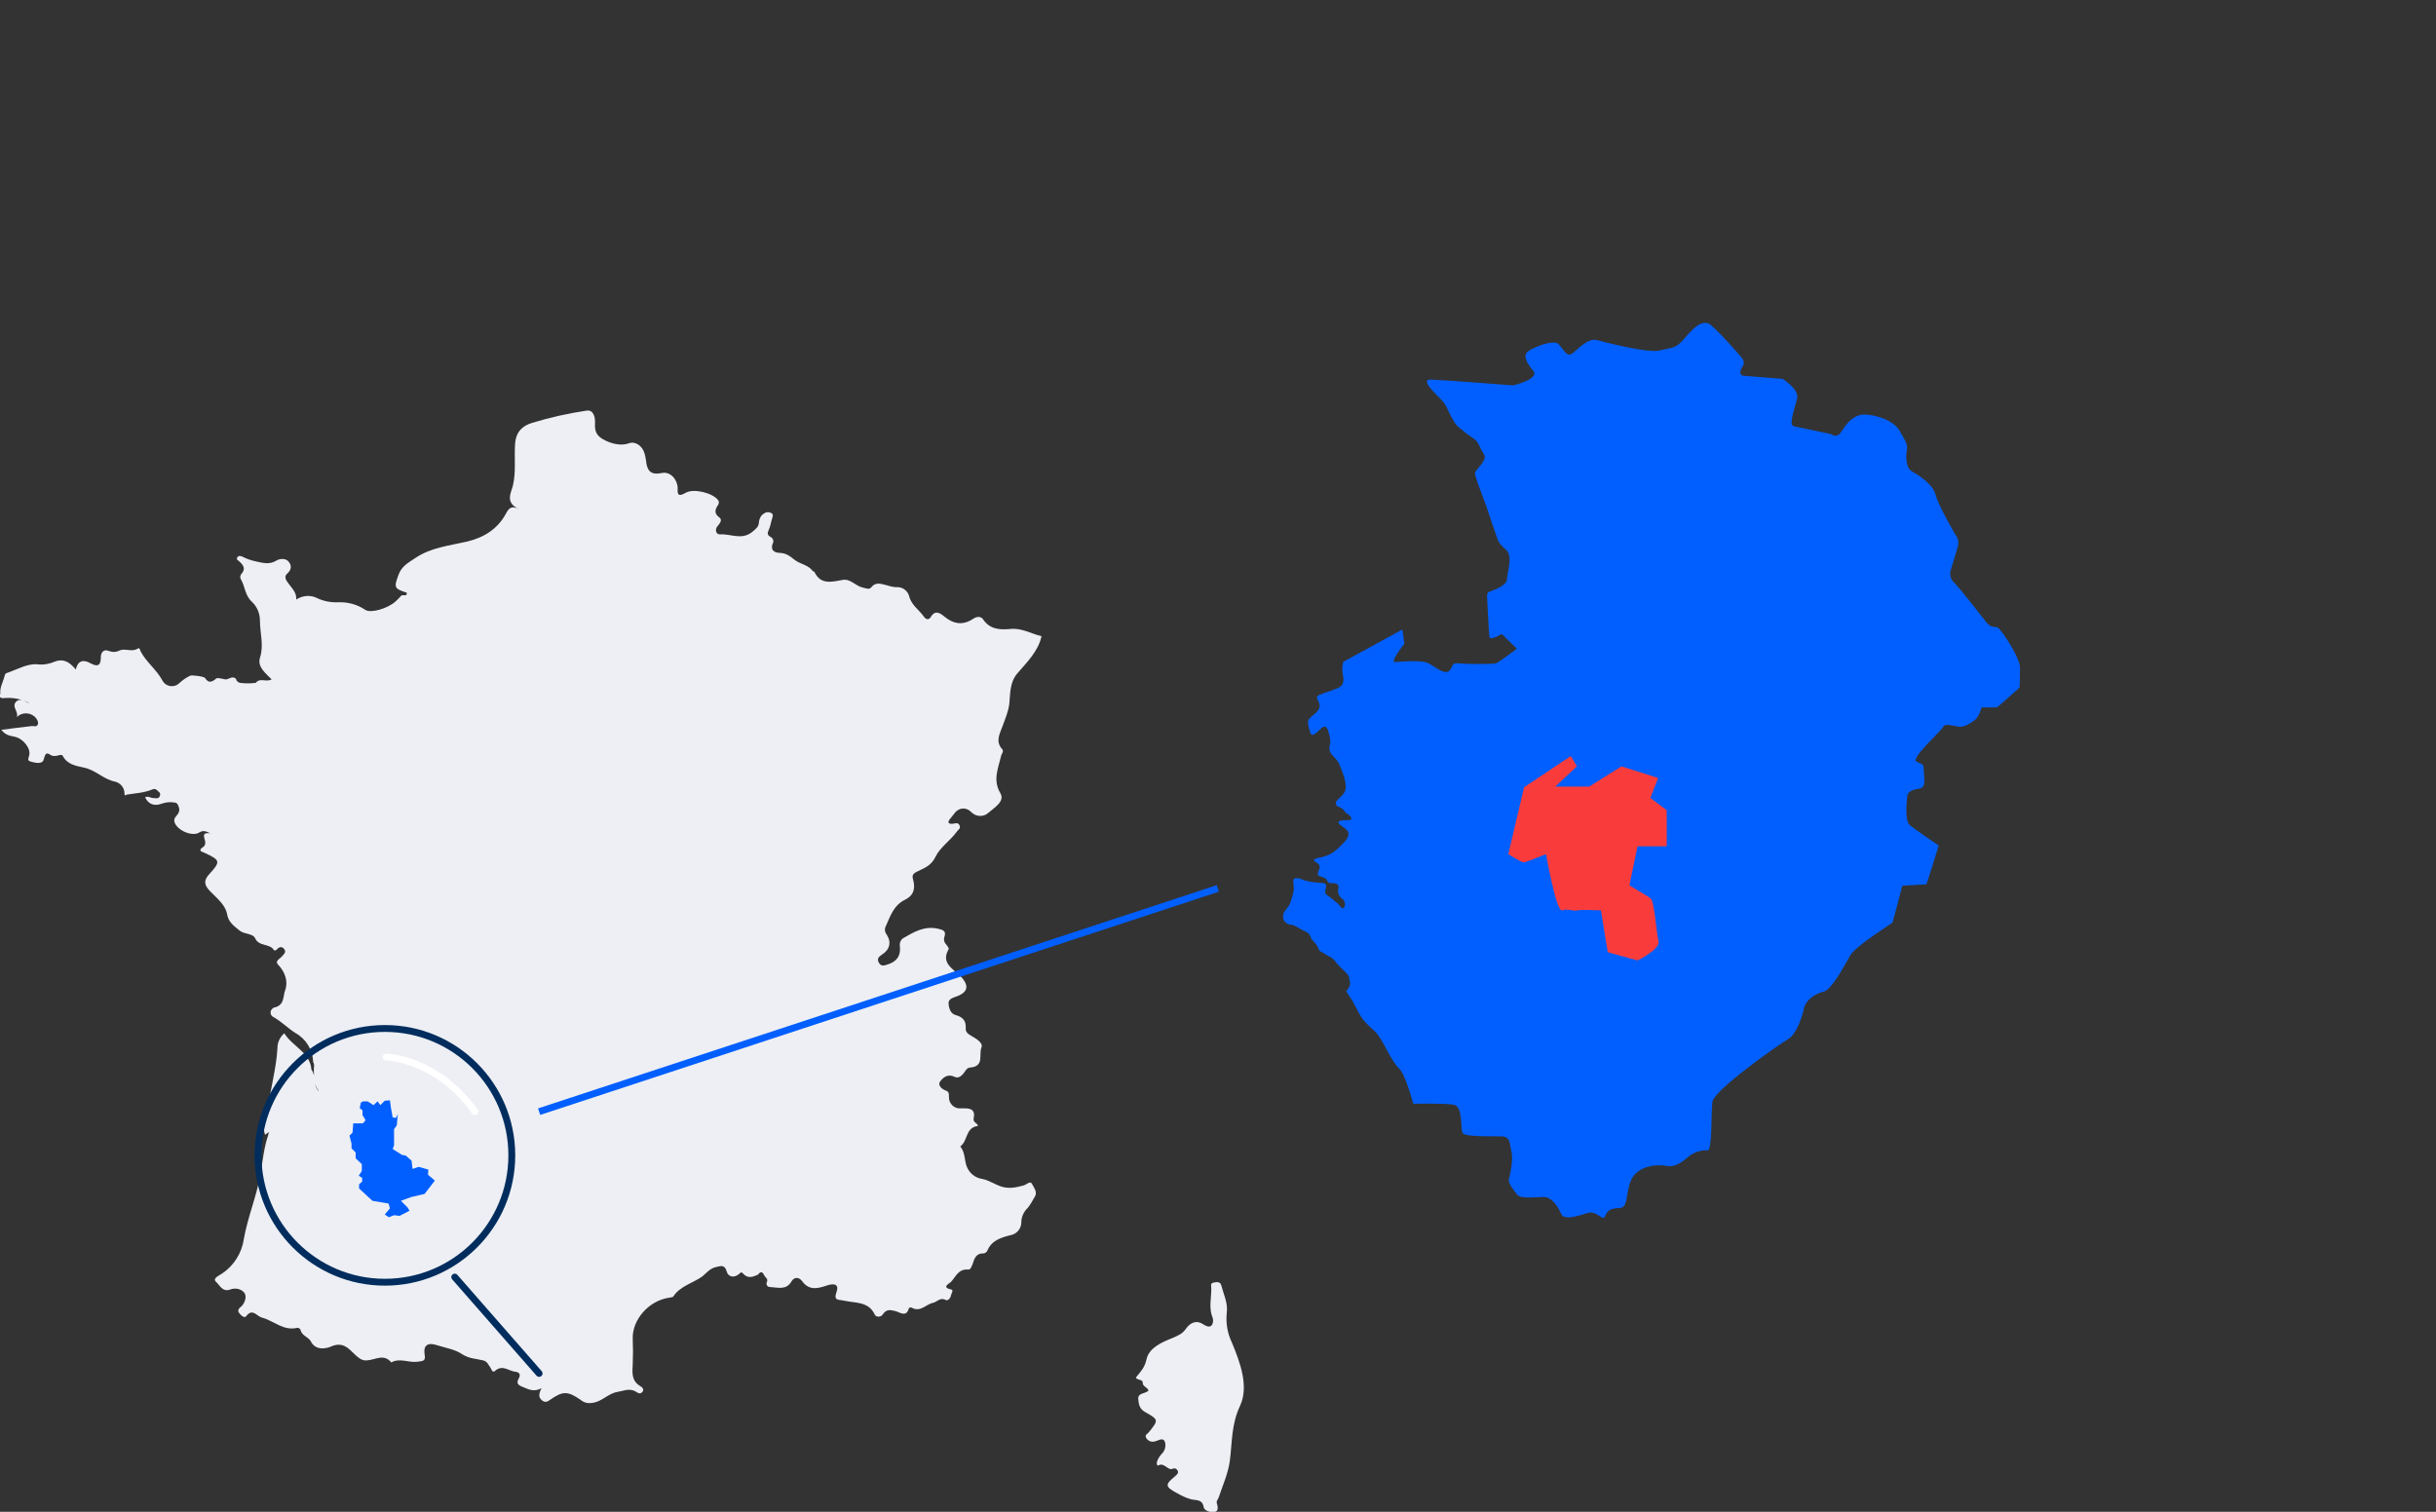 <?xml version="1.0" encoding="utf-8"?>
<!-- Generator: Adobe Illustrator 22.1.0, SVG Export Plug-In . SVG Version: 6.00 Build 0)  -->
<svg version="1.1" id="Layer_1" xmlns="http://www.w3.org/2000/svg" xmlns:xlink="http://www.w3.org/1999/xlink" x="0px" y="0px"
	 viewBox="0 0 710.3 440.9" style="enable-background:new 0 0 710.3 440.9;" xml:space="preserve">
<rect x="0" y="0" width="710.3" height="440.9" fill="#333333" stroke="none"/>
<style type="text/css">
	.st0{fill:#EDEFF4;}
	.st1{fill:none;}
	.st2{fill:none;stroke:#012D5E;stroke-width:2;}
	.st3{fill:none;stroke:#012D5E;stroke-width:2;stroke-linecap:round;}
	.st4{fill:none;stroke:#015FFF;stroke-width:2;}
	.st5{fill:#015FFF;}
	.st6{fill:none;stroke:#FFFFFF;stroke-width:2;stroke-linecap:round;}
	.st7{fill:#F93C3B;}
</style>
<g id="Groupe_1131" transform="translate(-152.902 -4978.257)">
	<g id="Groupe_1128" transform="translate(152.902 5098)">
		<g id="Groupe_1130" transform="translate(0 0)">
			<g id="Groupe_1126">
				<path id="Tracé_2076" class="st0" d="M57.6,123.3c-2.6,0.8-6.7-1.5-6.8-3.8c0-1.3,1.9-1.8,1.4-3.7c-0.3-0.9-0.5-1.4-1.3-1.5
					c-1.2-0.2-2.5-0.1-3.6,0.3c-2.1,0.8-3.9,0.4-5-1.8c0.9-0.5,1.6,0.2,2.4,0.2c0.6,0,1.4,0.3,1.8-0.4c0.3-0.4,0.3-1.1-0.2-1.4
					c-0.6-0.6-1-1.1-1.9-0.7c-2.4,1-5,1.1-7.5,1.5c-0.3,0.3-0.5,0.3-0.6-0.1c0.1-1.8-1.1-3.3-2.8-3.7c-3.4-0.7-5.6-3.4-9.1-4.1
					c-2.3-0.5-4.8-0.9-6.1-3.4c-0.5-0.9-2.1,0.7-3.6-0.3c-1.5-1.1-1.6,0.3-2,1.5c-0.4,1.2-2.3,0.9-3.6,0.5c-1.3-0.3-0.8-0.9-0.6-1.8
					c0.6-2-1.7-5-4.3-5.5c-1.3-0.3-2.6-0.4-3.8-2c3.2-0.4,6-0.8,8.9-1.1c0.6-0.1,1.3,0.4,1.7-0.4c0.3-0.7-0.1-1.3-0.4-1.8
					c-1.3-1.7-3.7-2-5.4-0.7c-0.1,0.1-0.2,0.2-0.3,0.3c0.6-1.8-1.8-3.1,0-4.7c1.6-1,2.7,0.5,3.7,0.6c-2.1-1.1-4.5-1.6-6.9-1.5
					c-0.9,0.1-2.2,0.3-1.6-1.3c-0.2-1.8,0.8-3.3,1.2-5c0.1-0.3,0.2-0.8,0.5-0.9c3-1,6.2-2.9,9.1-2.6c1.7,0.2,3.5-0.1,5.1-0.8
					c2.7-1,4.4,0.3,6.1,2.3c0.6-2.6,2.2-3,4.3-1.8c2.4,1.3,3,0.3,3-1.8c0-1.5,1-2.4,2.3-1.8c1.1,0.4,2.2,0.4,3.3-0.2
					c1.7-0.6,3.5,0.6,5.2-0.5c0.5-0.4,0.6,0.4,0.8,0.8c1.6,3.1,4.6,5.3,6.3,8.4c0.7,1.5,2.5,2.2,4.1,1.5c0.4-0.2,0.8-0.5,1.1-0.8
					c0.9-0.8,1.9-1.5,3-2c0.4-0.2,4,0.2,4.3,0.7c1.1,1.7,2.1,1.1,3.3,0.1c0.3-0.2,1.1,0,1.7,0.1c0.4,0.1,0.8,0.2,1.1,0.2
					c1-0.1,1.8-1.1,2.9-0.2c0.1,0.6,0.6,1.1,1.2,1.2c1.5,0.2,3.1,0.2,4.6,0c1.2-1.6,3-0.1,4.6-1c-1.7-1.8-4.2-3.6-3.4-6.3
					c1.2-3.7,0-7.2,0-10.8c0-2.1-0.8-4.1-2.3-5.5c-2.1-1.9-2-4.4-3.2-6.5c-0.4-0.6-0.3-1.3,0.2-1.8c1.2-1.4,0.4-2.5-0.7-3.5
					c-0.4-0.4-1-0.5-0.6-1.2c0.4-0.6,1-0.4,1.5-0.2c1.3,0.7,2.6,1.1,4,1.4c1.9,0.4,3.8,1,5.8-0.2c0.9-0.6,2.8-0.9,3.7,0.3
					c0.9,1.1,0.8,2.3-0.4,3.4c-1.1,0.9-0.4,2,0.3,2.9c1,1.4,2.4,2.6,2.3,4.7c1.8-1.2,4.2-1.4,6.1-0.4c1.9,0.9,4,1.3,6.1,1.2
					c2.8-0.1,5.5,0.6,7.9,2.2c1.6,1.1,6.6-0.4,8.8-2.4c0.5-0.5,1.1-1,1.6-1.6c0.3-0.7,1.9,0.4,1.7-1c-3.8-1.2-3.7-1.6-2.4-5.2
					c0.9-2.5,2.8-3.5,4.9-4.9c4.6-3.1,9.9-3.6,15.1-4.8c5-1.2,8.9-3.7,11.3-8.1c0.7-1.3,1.4-2.6,3.8-1.4c-4.2-1.9-2.2-4.8-1.7-7
					c0.9-4,0.3-8.1,0.6-12.1c0.3-3.6,2.3-5.2,4.9-6c5.2-1.6,10.6-2.8,16-3.6c2.1-0.3,2.5,2.3,2.4,3.7c-0.1,2.2,0.3,3.5,2.4,4.7
					c2.3,1.3,5.3,2,7.6,1.1c1.8-0.6,3.9,0.8,4.5,3.2c0.2,0.7,0.3,1.4,0.4,2.1c0.3,2.7,1.3,4.1,4.6,3.4c2.5-0.5,4.5,1.9,4.6,4.3
					c0,1.3-0.3,3,2.3,1.5c2.3-1.4,7.8,0,9.4,2c0.4,0.4,0.4,1,0.1,1.5c-0.9,1.3-1.3,2.5,0.4,3.7c0.9,0.7,0.1,1.7-0.5,2.4
					c-1,1.1-0.5,2.6,0.7,2.5c3-0.2,6.2,1.7,9.2-0.6c1.1-0.9,2.1-1.6,2.1-3c0.1-1,0.6-2,1.5-2.5c0.5-0.4,1.3-0.5,1.9-0.2
					c0.8,0.3,0.7,0.8,0.5,1.5c-0.4,1.1-0.5,2.3-1,3.4c-0.4,0.9-0.6,1.5,0.4,2.1c0.7,0.3,1.1,1.1,0.8,1.8c0,0.1-0.1,0.1-0.1,0.2
					c-0.6,1.6,0.1,2.6,2,2.7c1.9,0,3.1,1,4.5,2.1c1.6,1.2,3.9,1.4,5.2,3.2c0.1,0.1,0.4,0.1,0.5,0.3c1.8,3.7,4.9,2.9,8.1,2.3
					c2.3-0.5,3.8,1.7,5.9,2.2c1,0.2,1.9,0.7,2.5,0c1.3-1.7,2.8-1.1,4.4-0.7c0.9,0.3,1.8,0.5,2.8,0.6c1.8-0.2,3.4,0.9,3.9,2.6
					c0.6,2.6,2.9,4,4.3,6c0.6,0.9,1.5,1,2,0.1c1.3-2.2,2.8-1.1,4-0.1c2.7,2.2,5.4,2.6,8.4,0.6c1.2-0.8,2.3-0.6,2.8,0.1
					c1.9,2.9,4.7,3.2,7.9,2.9c3.4-0.4,6.2,1.4,9.2,2.1c-1,4.5-4.3,7.6-7.1,10.9c-2.2,2.6-2,5.9-2.3,8.8c-0.3,2.4-1.2,4.4-2,6.6
					c-0.8,2.2-2.1,4.4-0.1,6.6c0.6,0.7-0.1,1.3-0.3,2c-0.8,3.6-2.5,7-0.2,10.9c1.4,2.4-1.8,4.2-3.5,5.7c-1.4,1.3-3.6,1.2-5-0.2
					c-1.2-1.3-3.1-1.4-4.4-0.2c-0.2,0.2-0.4,0.4-0.6,0.7c-0.4,0.5-0.8,1-1.2,1.5c-0.8,1-0.5,1.5,0.8,1.4c0.7-0.1,1.6-0.5,2,0.5
					c0.4,0.9-0.4,1.2-0.8,1.8c-1.9,2.6-5,4.7-6.2,7.3c-1.3,2.7-3.3,3.3-5.5,4.4c-1,0.5-1.4,1-1.1,2.1c0.7,2.4,0.5,4.6-2.2,6
					c-3.6,1.7-4.5,5.2-5.9,8.2c-0.2,0.7,0,1.5,0.5,2.1c1.4,2.2,0.8,4.4-1.5,5.8c-0.9,0.6-1.4,1.2-0.9,2.2c0.6,1.2,1.5,1,2.4,0.7
					c2.8-0.8,4.1-2.5,3.8-5.3c-0.2-0.9,0.2-1.9,0.9-2.4c3.1-1.8,6.2-3.7,10.2-2.8c1.3,0.3,2.5,0.6,1.9,2.3c-0.3,0.8-0.1,1.7,0.5,2.3
					c0.3,0.4,0.9,1.1,0.7,1.4c-2.3,4,1.2,5.6,3.4,7.8c2.8,2.8,2.3,4.9-1.5,6.1c-1.1,0.4-2,0.8-1.9,2c0.1,1.4,0.6,2.9,2.1,3.3
					c2.2,0.6,3,1.8,2.9,3.8c-0.1,1.2,0.7,1.7,1.7,2.3c1.4,0.8,3.4,2,2.9,3.3c-0.9,2,1,5.6-3.4,5.9c-1,0.1-1.4,1.2-2,1.9
					c-0.7,0.7-1.4,1.3-2.5,0.8c-2-1-3.4,0.3-4.2,1.4c-0.7,1,0.4,2.2,1.9,2.7c0.8,0.3,0.7,1.2,0.7,1.9c0,1.8,1.5,3.3,3.3,3.2
					c0.1,0,0.3,0,0.4,0c2.5-0.1,4.1,0.2,3.5,3c-0.2,1.1,1,1.2,1.3,2.1c-3.8,0.5-2.9,4.4-5.2,6c1.4,1.7,1.2,3.8,1.8,5.6
					c0.7,2.1,2.5,3.6,4.7,3.9c2,0.4,3.7,1.7,5.8,2.3c2.3,0.6,4.1,0.1,6.1-0.4c0.9-0.2,2-1.5,2.5-0.5c0.6,1.2,1.8,2.5,0.7,4
					c-0.6,1.1-1.2,2.1-1.9,3c-1.2,1.1-1.9,2.7-1.9,4.3c0,1.8-1.4,3.4-3.2,3.7c-2.9,0.7-5.5,1.6-6.7,4.5c-0.2,0.4-0.6,0.7-1,0.8
					c-2.4-0.1-2.8,1.6-3.3,3.1c-0.3,0.7-0.6,1.7-1.3,1.6c-3-0.2-3.6,2.2-5.1,3.7c-0.3,0.3-2.8,1.5,0.1,2.1c0.9,0.2,0.1,1.1,0,1.7
					c-0.1,0.8-0.9,1.7-1.5,1.4c-1.6-0.9-2.5,0.5-3.7,0.8c-2.1,0.4-3.7,2.9-6.3,1.4c-0.3-0.1-0.6,0-0.8,0.2c-0.7,2.8-2.7,1.1-4,0.8
					c-1.6-0.4-2.6-0.5-3.6,1c-0.4,0.6-1.2,0.8-1.9,0.5c-0.2-0.1-0.4-0.3-0.5-0.6c-1.8-3.7-5.6-3.2-8.8-3.9c-1.7-0.4-3.2,0.1-2.3-2.5
					c0.8-2.1-0.4-2.7-2.6-2c-2.7,0.9-5.3,1.7-7.4-1.2c-0.9-1.2-2.3-1.4-3.2,0.2c-1.5,2.5-4,1.6-6.2,1.5c-0.6,0-1-0.4-1-1
					c0-0.1,0-0.3,0.1-0.4c0.5-1.1-0.6-1.4-0.8-2.1c-0.6-1.2-1.2-0.9-1.8-0.1c-1.5,0.7-3,1.2-4.3-0.3c-0.6-0.6-0.6-0.4-1.2,0.1
					c-1.5,1.3-3.2,0.8-3.6-0.7c-0.6-2.2-1.8-1.6-3.2-1.3c-1.7,0.4-2.7,1.7-3.9,2.7c-2.8,2-6.5,2.8-8.5,5.9c-0.1,0.2-0.7,0.2-1.1,0.3
					c-6,0.8-11,6.5-10.7,12.2c0.1,2.4,0.1,4.7,0,7.1c-0.1,2.4-0.5,4.9,2.2,6.5c0.6,0.3,1.3,1.1,0.5,1.8c-0.6,0.6-1.2,0.2-1.8-0.2
					c-1.9-1.1-3.5-0.2-5.4,0.1c-2.8,0.5-4.5,2.9-7.4,3.2c-1.2,0.2-2.4-0.1-3.3-0.9c-3.8-2.6-5.2-2.6-8.9,0c-0.7,0.5-1.4,0.9-2.3,0.2
					c-1.2-0.9-1-2-0.2-3.6c-2,1.1-3.5,0.5-5.1-0.2c-1.5-0.6-2.5-1-1.5-2.7c0.6-1.1,0.1-1.8-1.1-1.9c-1.9-0.2-3.7-2.2-5.9-0.2
					c-0.7,0.6-1-0.5-1.3-1c-0.6-0.8-0.9-1.8-2.1-2.1c-2.1-0.5-4.2-0.5-6.3-1.9c-1.9-1.3-4.9-1.8-7.4-2.6c-2.5-0.8-3.8,0.2-3.4,2.7
					c0.4,2-0.4,2-2.2,2.2c-2.5,0.3-5.1-1.2-7.5,0.2c-2.2-2.7-4.7-0.7-7.2-0.6c-1.5,0.1-2.4-0.8-3.4-1.7c-1.9-1.8-3.5-3.9-7.1-2.3
					c-1.1,0.5-4.4,1.3-5.8-1.6c-0.6-1.2-2.7-1.6-3-3.4c-0.2-0.3-0.5-0.5-0.9-0.5c-4.1,1-6.9-2.1-10.4-3c-1.4-0.4-2.7-2.8-4.5-0.4
					c-0.4,0.6-1.3,0-1.7-0.5c-0.5-0.5-0.9-1-0.4-1.7c0.3-0.4,0.7-0.6,1-1c0.9-1.2,1.3-2.8,0.4-3.8c-1-1-2.5-1.3-3.9-0.8
					c-2.3,0.9-3.1-1.2-4.1-2.1c-1.3-1.1,0.6-1.8,1.6-2.5c3.5-2.3,5.8-6,6.4-10.1c1.1-6.3,3.7-12.4,4.8-18.7c0.7-3.9,1-7.8,2.3-11.6
					c0-0.3,0.2-0.6,0.3-0.9c-0.4,0.2-0.8,0.5-1.2,0.8c-1-2.6,0.5-4.9,0.8-7.4c0.7-6,2.5-11.9,2.8-18c0-1.6,0.8-3.2,2-4.2
					c2.3,3.8,7.6,5.6,7.9,10.6c1.5,1.9,0.4,4.5,2.1,6.3c0,0,0,0,0-0.1c-1.4-1.9-1.3-4-1.4-6.1c0-0.8,0.3-1.6-0.2-2.3
					c-0.1-3.6-2.1-6.8-5.2-8.5c-2.2-1.4-4.1-3.4-6.5-4.7c-0.7-0.4-0.9-1.3-0.5-2c0.2-0.3,0.5-0.6,0.8-0.7c3.1-0.6,2.6-3.3,3.2-4.9
					c1-2.6,0.1-5.4-2-7.6c-1-1,0.3-1.6,0.9-2.2c0.6-0.7,1.6-1.4,0.9-2.3c-0.7-1-1.6-0.7-2.3,0.2c-0.2,0.1-0.5,0.2-0.7,0.1
					c-1.2-2.1-4.4-1-5.5-3.5c-0.7-1.5-3.2-1.1-4.6-2.3c-1.7-1.4-3.2-2.4-3.6-4.8c-0.5-2.7-3-4.6-4.9-6.6c-1.8-1.8-2-3.2-0.2-5.1
					c3.3-3.6,3.1-4-1.4-6.1c-0.9-0.4-2.1-0.6-0.5-1.7c0.9-0.6,0.7-1.6,0.4-2.5c-0.6-2.1,1.1-1.4,2.1-1.6c0.1,0,0.3,0,0.4,0h0
					c-0.4,0-0.7,0-1,0C59.1,122.1,58.5,122.9,57.6,123.3z"/>
				<path id="Tracé_2077" class="st0" d="M334.9,285.8c-0.4-1.1-1.7-1.1-1.7-2.3c0-1.1-1.6-0.6-2-1.5c1.3-1.6,2.6-2.9,3.1-5.3
					c0.7-3.3,4.4-5,7.5-6.2c1.6-0.7,2.9-1.2,3.9-2.6c1.3-1.9,3.1-2.8,5.2-1.4c2.9,1.9,3-1.1,2.7-1.9c-1.2-2.9-0.4-5.6-0.4-8.5
					c0-0.8-0.4-1.6,0.7-1.8c0.9-0.2,1.9-0.3,2.2,0.8c0.7,2.7,2,5.2,1.6,8.1c-0.3,2.9,0.2,5.9,1.5,8.6c2.4,5.8,5,12.7,2.4,18.4
					c-2.6,5.5-2.3,10.7-3,16.1c-0.5,3.7-2.1,7.2-3.3,10.8c-0.2,0.5-0.7,0.9-0.5,1.5c0.3,1,0.6,2.3-0.6,2.6c-1.1,0.3-3-0.4-3.2-1.3
					c-0.4-2.5-2.1-2-3.7-2.4c-1.5-0.4-2.9-1.1-4.3-1.9c-3.3-1.8-3.3-2.4-0.4-4.8c0.4-0.3,1-0.9,0.9-1.3c-0.1-0.6-0.6-1.1-1.3-1
					c-0.1,0-0.2,0-0.2,0.1c-1.6,0.6-2.4-1.9-4.2-1c-0.5,0.3-0.6-0.7-0.4-1.2c0.3-0.8,0.8-1.6,1.4-2.2c0.9-0.9,1.2-2.2,0.9-3.4
					c-0.6-1.5-1.9-0.4-2.9-0.2c-0.9,0.3-1.8,0-2.4-0.7c-0.9-1.2,0.2-1.4,0.7-2.1c2.7-3.4,2.8-3.5-1.3-5.8c-1.6-0.9-1.8-2.4-1.9-3.7
					C331.7,286.4,333.9,286.8,334.9,285.8z"/>
			</g>
		</g>
	</g>
	<g id="Ellipse_67" transform="translate(334.837 5245.799)">
		<circle class="st1" cx="-69.7" cy="69.4" r="38"/>
		<circle class="st2" cx="-69.7" cy="69.4" r="37"/>
	</g>
	<line id="Ligne_372" class="st3" x1="285.5" y1="5350.7" x2="310.1" y2="5378.8"/>
</g>
<line id="Ligne_373" class="st4" x1="157.2" y1="324.2" x2="355.1" y2="259.1"/>
<path id="Tracé_2074" class="st5" d="M113.7,320.9l-1.5,0.1l-1.3,1.3l-0.8-1.1l-1.2,1.1l-1.7-1.1h-1.4l-0.6,0.4l-0.3,1.6l0.8,0.6
	v1.4l0.9,1.5l-0.8,0.9H103l-0.2,2.7l-0.9,0.9l0.6,2.3v1.4l1.2,1.2v1.7l1.8,1.7v2l-0.9,1.4l1,0.6v1.1l-0.9,0.8v1.2l3.9,3.6l4.7,0.8
	l0.4,1.4l-1.5,1.8l1.2,0.8l1.5-0.6l1.6,0.2l2.9-1.5l-0.5-0.9l-2-2l3-1.1l3.9-0.9l3-3.9l-2-1.7l0.1-1.5l-2.8-0.8l-1.8,0.6l-0.3-2.4
	l-1.7-1.5l-1.1-0.2l-2.7-1.7l0.4-1.1v-4.7l0.8-1.1l0.3-3.3l-0.5,1.1l-1-0.1l-0.5-2.8L113.7,320.9z"/>
<path id="Tracé_2084" class="st6" d="M112.6,308.3c0,0,14.5,0.1,25.9,15.9"/>
<path class="st5" d="M589,194.6c0,2.6-0.1,5.9-0.1,5.9s-6.5,5.8-6.6,5.8c-0.1,0-4.5,0-4.5,0s-0.7,2.8-2.1,3.8
	c-1.4,0.9-2.9,2.1-4.7,1.8c-1.9-0.3-4-1-4.4,0.1c-0.4,1-9.6,9.2-7.8,10.1c1.8,0.9,2.1,0.6,2.1,2.1s0.9,5.3-0.9,5.7
	c-1.8,0.4-3.7,0.5-3.9,2.5c-0.2,2-0.6,7,0.7,8.2c1.3,1.1,8.5,6,8.5,6s-3.5,11.3-3.6,11.3s-7,0.4-7,0.4s-2.8,10.7-2.9,10.8
	c-0.1,0.1-10.8,6.9-12.2,9.4c-0.7,1.2-2.1,3.7-3.5,6c-1.5,2.3-3.1,4.4-4.3,4.7c-2.4,0.5-5.2,2.3-5.8,4.9c-0.6,2.6-2.1,7.5-4.7,9
	c-2.6,1.5-21.7,14.9-22,18.3c-0.4,3.3,0,14.3-1.4,14.1c-1.4-0.2-3.8,0.4-5.4,1.7c-1.7,1.3-3.7,3.4-6.7,2.8
	c-3.1-0.6-8.5,0.2-10.2,4.2c-1.7,4-0.7,7.9-3.3,8.1c-2.6,0.1-3.1,0.6-3.7,1.3c-0.6,0.7-0.5,2.2-1.8,1.3c-1.3-0.9-2.4-1.6-4.1-1.1
	c-1.7,0.5-6.6,2.4-7.5,0.2c-0.9-2.2-2.8-4.8-4.8-4.9c-2.1-0.1-7,0.7-8-0.7c-1-1.3-2.8-3.3-2.4-4.7c0.4-1.4,1.3-5.7,0.7-7.9
	c-0.6-2.2-0.1-4.3-2.9-4.4c-2.8-0.1-11,0.3-11.4-1.1c-0.5-1.4,0.1-7.6-2.4-8.1c-2.5-0.5-11.9-0.3-11.9-0.3s-2.3-8.5-4-10.1
	c-1.7-1.6-4-6.1-4-6.1s-1.8-3.6-3.1-4.8c-1.3-1.2-3.5-3.1-4.5-5c-1.1-1.9-1.8-3.6-2.8-5c-0.3-0.4-0.7-1.1-1.2-1.9c0,0,0,0,0,0
	c0.4-0.2,0.6-0.6,0.8-1c0.3-0.4,0.5-1.2,0.3-1.7c-0.2-0.5-0.1-1.1-0.4-1.7c-0.3-0.6-0.9-1.1-1.4-1.6c-0.6-0.6-1.2-1.1-1.7-1.7
	c-0.5-0.6-1-1.3-1.6-1.8c-0.3-0.3-0.7-0.5-1.2-0.7c-0.4-0.2-0.8-0.5-1.1-0.7c-0.3-0.2-0.6-0.3-0.9-0.5c-0.2-0.1-0.5-0.2-0.6-0.4
	c-0.1-0.1-0.2-0.3-0.2-0.5c-0.1-0.3-0.3-0.5-0.4-0.8c-0.1-0.1-0.1-0.2-0.2-0.3c-0.1-0.2-0.2-0.3-0.4-0.5c-0.2-0.3-0.5-0.5-0.7-0.8
	c-0.2-0.2-0.3-0.3-0.4-0.5c0-0.1-0.1-0.1-0.1-0.2c-0.1-0.1-0.1-0.2-0.1-0.3c-0.2-0.4-0.4-0.8-0.7-1.1c-0.3-0.3-0.6-0.4-1-0.6
	c-0.8-0.3-1.5-0.8-2.2-1.2c-0.6-0.3-1.2-0.7-1.9-0.7c-0.6,0-1.1-0.4-1.6-0.7c-1-0.9-0.8-2.4-0.1-3.4c0.4-0.6,0.9-1,1.2-1.6
	c0.4-0.7,0.6-1.4,0.8-2.2c0.2-0.6,0.4-1.3,0.5-2c0.1-0.8,0-1.6-0.1-2.4c0-0.6,0-1.2,0.7-1.3c0.7-0.1,1.5,0.2,2.2,0.5
	c1.4,0.5,2.8,0.7,4.2,0.8c0.4,0,0.8,0.1,1.2,0.1c0.3,0,0.6,0.1,0.9,0.2c0.6,0.3,0.3,1.2,0.2,1.7c-0.1,0.6-0.2,1.2,0.4,1.6
	c0.5,0.4,1.1,0.7,1.6,1.2c0.4,0.4,0.8,0.7,1.2,1c0.5,0.3,0.8,0.8,1.2,1.3c0.4,0.4,0.8,0.6,1.1,0c0.3-0.5,0.2-1.3-0.1-1.8
	c-0.3-0.5-0.8-0.8-1.2-1.2c-0.3-0.4-0.5-1-0.6-1.5c0-0.5,0.2-0.9,0.2-1.4c-0.1-0.7-0.6-1-1.3-1c-0.5-0.1-1.3,0.1-1.7-0.3
	c-0.2-0.2-0.3-0.4-0.4-0.7c-0.2-0.3-0.5-0.5-0.8-0.6c-0.3-0.2-0.7-0.3-1.1-0.4c-0.3-0.1-0.6-0.2-0.7-0.5c-0.1-0.3,0-0.6,0.1-0.9
	c0.1-0.4,0.3-0.7,0.4-1.1c0.1-0.8-0.4-1.2-1-1.6c-0.3-0.2-1-0.6-0.5-0.9c0.6-0.4,1.4-0.4,2.1-0.6c0.6-0.2,1.2-0.4,1.8-0.6
	c1.4-0.6,2.6-1.6,3.7-2.7c0.5-0.5,1.1-1.1,1.5-1.6c0.4-0.5,0.8-1.2,0.8-1.9c0-0.8-0.7-1.4-1.3-1.8c-0.3-0.3-0.7-0.5-1.1-0.8
	c-0.2-0.2-0.5-0.4-0.5-0.7c-0.1-0.6,1.2-0.6,1.5-0.7c0.4,0,0.8,0,1.3,0c0.2,0,0.6,0,0.8-0.2c0.5-0.5-0.6-1.4-0.9-1.6
	c-0.2-0.1-0.4-0.2-0.6-0.4c-0.1-0.1-0.2-0.2-0.3-0.3c-0.1-0.2-0.2-0.4-0.3-0.5c-0.1-0.1-0.4-0.3-0.5-0.4c-0.4-0.3-0.9-0.5-1.4-0.7
	c-0.4-0.3-0.4-0.9-0.4-1.3c0,0,0.1,0,0.1,0c0.5-0.7,1.1-1.2,1.7-1.8c0.7-0.7,1.1-1.4,1.1-2.4c0-1.9-0.7-3.8-1.4-5.5
	c-0.3-0.8-0.6-1.6-1.1-2.3c-0.5-0.7-1.2-1.2-1.7-1.9c-0.5-0.7-0.7-1.5-0.5-2.3c0.1-0.3,0.2-0.7,0.2-1c0-0.4,0-0.9-0.1-1.3
	c-0.1-0.6-0.2-1.2-0.4-1.7c-0.1-0.5-0.3-1-0.6-1.4c-0.6-0.8-1.7,0.3-2.2,0.8c-0.4,0.4-0.8,0.8-1.3,1.1c-0.3,0.2-0.6,0.3-0.9,0.1
	c-0.3-0.2-0.4-0.7-0.5-1.1c-0.2-0.5-0.3-1.1-0.4-1.6c-0.1-0.5-0.2-1,0-1.4c0.2-0.5,0.6-0.8,1-1.2c0.9-0.8,2.1-1.5,2.3-2.9
	c0-0.5-0.1-1-0.4-1.5c-0.1-0.3-0.4-0.7-0.4-1.1c0-0.3,0.4-0.5,0.6-0.7c0.5-0.2,1-0.4,1.5-0.6c1-0.3,2-0.6,2.9-1
	c0.9-0.3,1.9-0.7,2.4-1.5c0.5-1,0.3-2.1,0.1-3.1c-0.2-1.1-0.1-2.1,0.1-3.2c0-0.1,0-0.2,0.1-0.3l17.2-9.4l0.6,4.1
	c0,0-4.4,5.6-2.7,5.4c1.7-0.2,7.6-0.6,9.4,0.2c1.8,0.7,5,3.8,6.4,2.3c1.5-1.6,0.1-2.4,3.5-2.1c3.3,0.3,9.4,0.1,10,0
	c0.6-0.1,6.2-4.3,6.2-4.3l-4.4-4.3c0,0-3.4,2-3.6,0.9c-0.2-1.1-0.7-12.1-0.7-12.1s0-0.9,0.6-1.1c0.5-0.2,5.2-1.7,5.2-3.6
	c0-1.9,1.9-6.8-0.3-8.7c-2.2-1.9-2.4-2.8-2.7-3.8c-0.3-1-2.1-5.9-2.6-7.7c-0.5-1.7-3.9-9.9-3.7-10.9c0.2-1,3.8-3.8,2.6-5.4
	c-1.2-1.6-1.4-3.6-3-4.6c-1.6-1-3.4-2.5-4.5-3.4c-1.1-0.9-2.6-4-3-4.9c-0.4-0.9-0.8-1.9-2.2-3.3c-1.3-1.4-6.1-5.7-2.8-5.6
	c3.3,0.1,23.9,1.7,24,1.7c0.2,0,7.7-1.9,5.9-4.2c-1.8-2.2-3-4.2-1.8-5.5c1.2-1.2,7.7-3.9,9.2-2.3c1.5,1.6,2.4,4,4.1,2.6
	c1.7-1.4,4.5-4.5,7.1-3.8c2.7,0.7,14.9,3.9,18.3,3c3.3-0.9,4.4-0.3,6.9-3.2c2.5-2.9,5.5-6.4,8.1-4.1c0.1,0.1,0.2,0.2,0.3,0.3
	c2.8,2.4,8.2,8.7,8.2,8.7s1.6,1.5,0.7,2.8c-0.9,1.3-1.2,2.8,0.3,2.9c1.5,0.1,11.2,0.9,11.3,0.9c0.1,0.1,4.9,3,4.2,5.8
	c-0.7,2.8-2.5,7.7-1,8c1.5,0.3,10.8,2.3,10.9,2.3c0.1,0,1.6,1.5,3-0.7c1.4-2.2,3.6-5.2,7.1-5c3.5,0.2,8.3,1.8,10,4.9
	c1.7,3.1,2.3,3.7,2,5.5c-0.3,1.7-0.3,5.1,1.4,6.1c1.7,1,6.2,3.7,7,6.9c0.8,3.2,5.8,11.7,5.8,11.7s1.3,1.3,0.6,3.7
	c-0.7,2.4-2.1,6.9-2.1,6.9s-0.4,1.9,1,3.2c1.4,1.3,8.8,10.8,8.8,10.8s1.4,2.1,2.6,2.2c1.2,0,1.8,0.3,2.2,1.1
	C584,184.4,589,191.9,589,194.6z"/>
<path id="Tracé_2079" class="st7" d="M458,220.5l-13.6,9.1l-4.6,19.5c0,0,3.9,2.5,4.6,2.4s6.4-2.4,6.4-2.4s3,17,4.7,16.4
	s3.2,0.3,4.4,0s6.9,0,6.9,0l2,12.2l8.7,2.4c0,0,6.7-3.3,6.1-5.6s-1.2-11.7-2.3-12.5s-6.2-3.8-6.2-3.8l2.4-11.4h8.5v-10.5l-4.8-3.6
	l2.3-5.8l-10.7-3.4l-9.4,5.9h-9.9l6.3-5.9L458,220.5z"/>
</svg>
